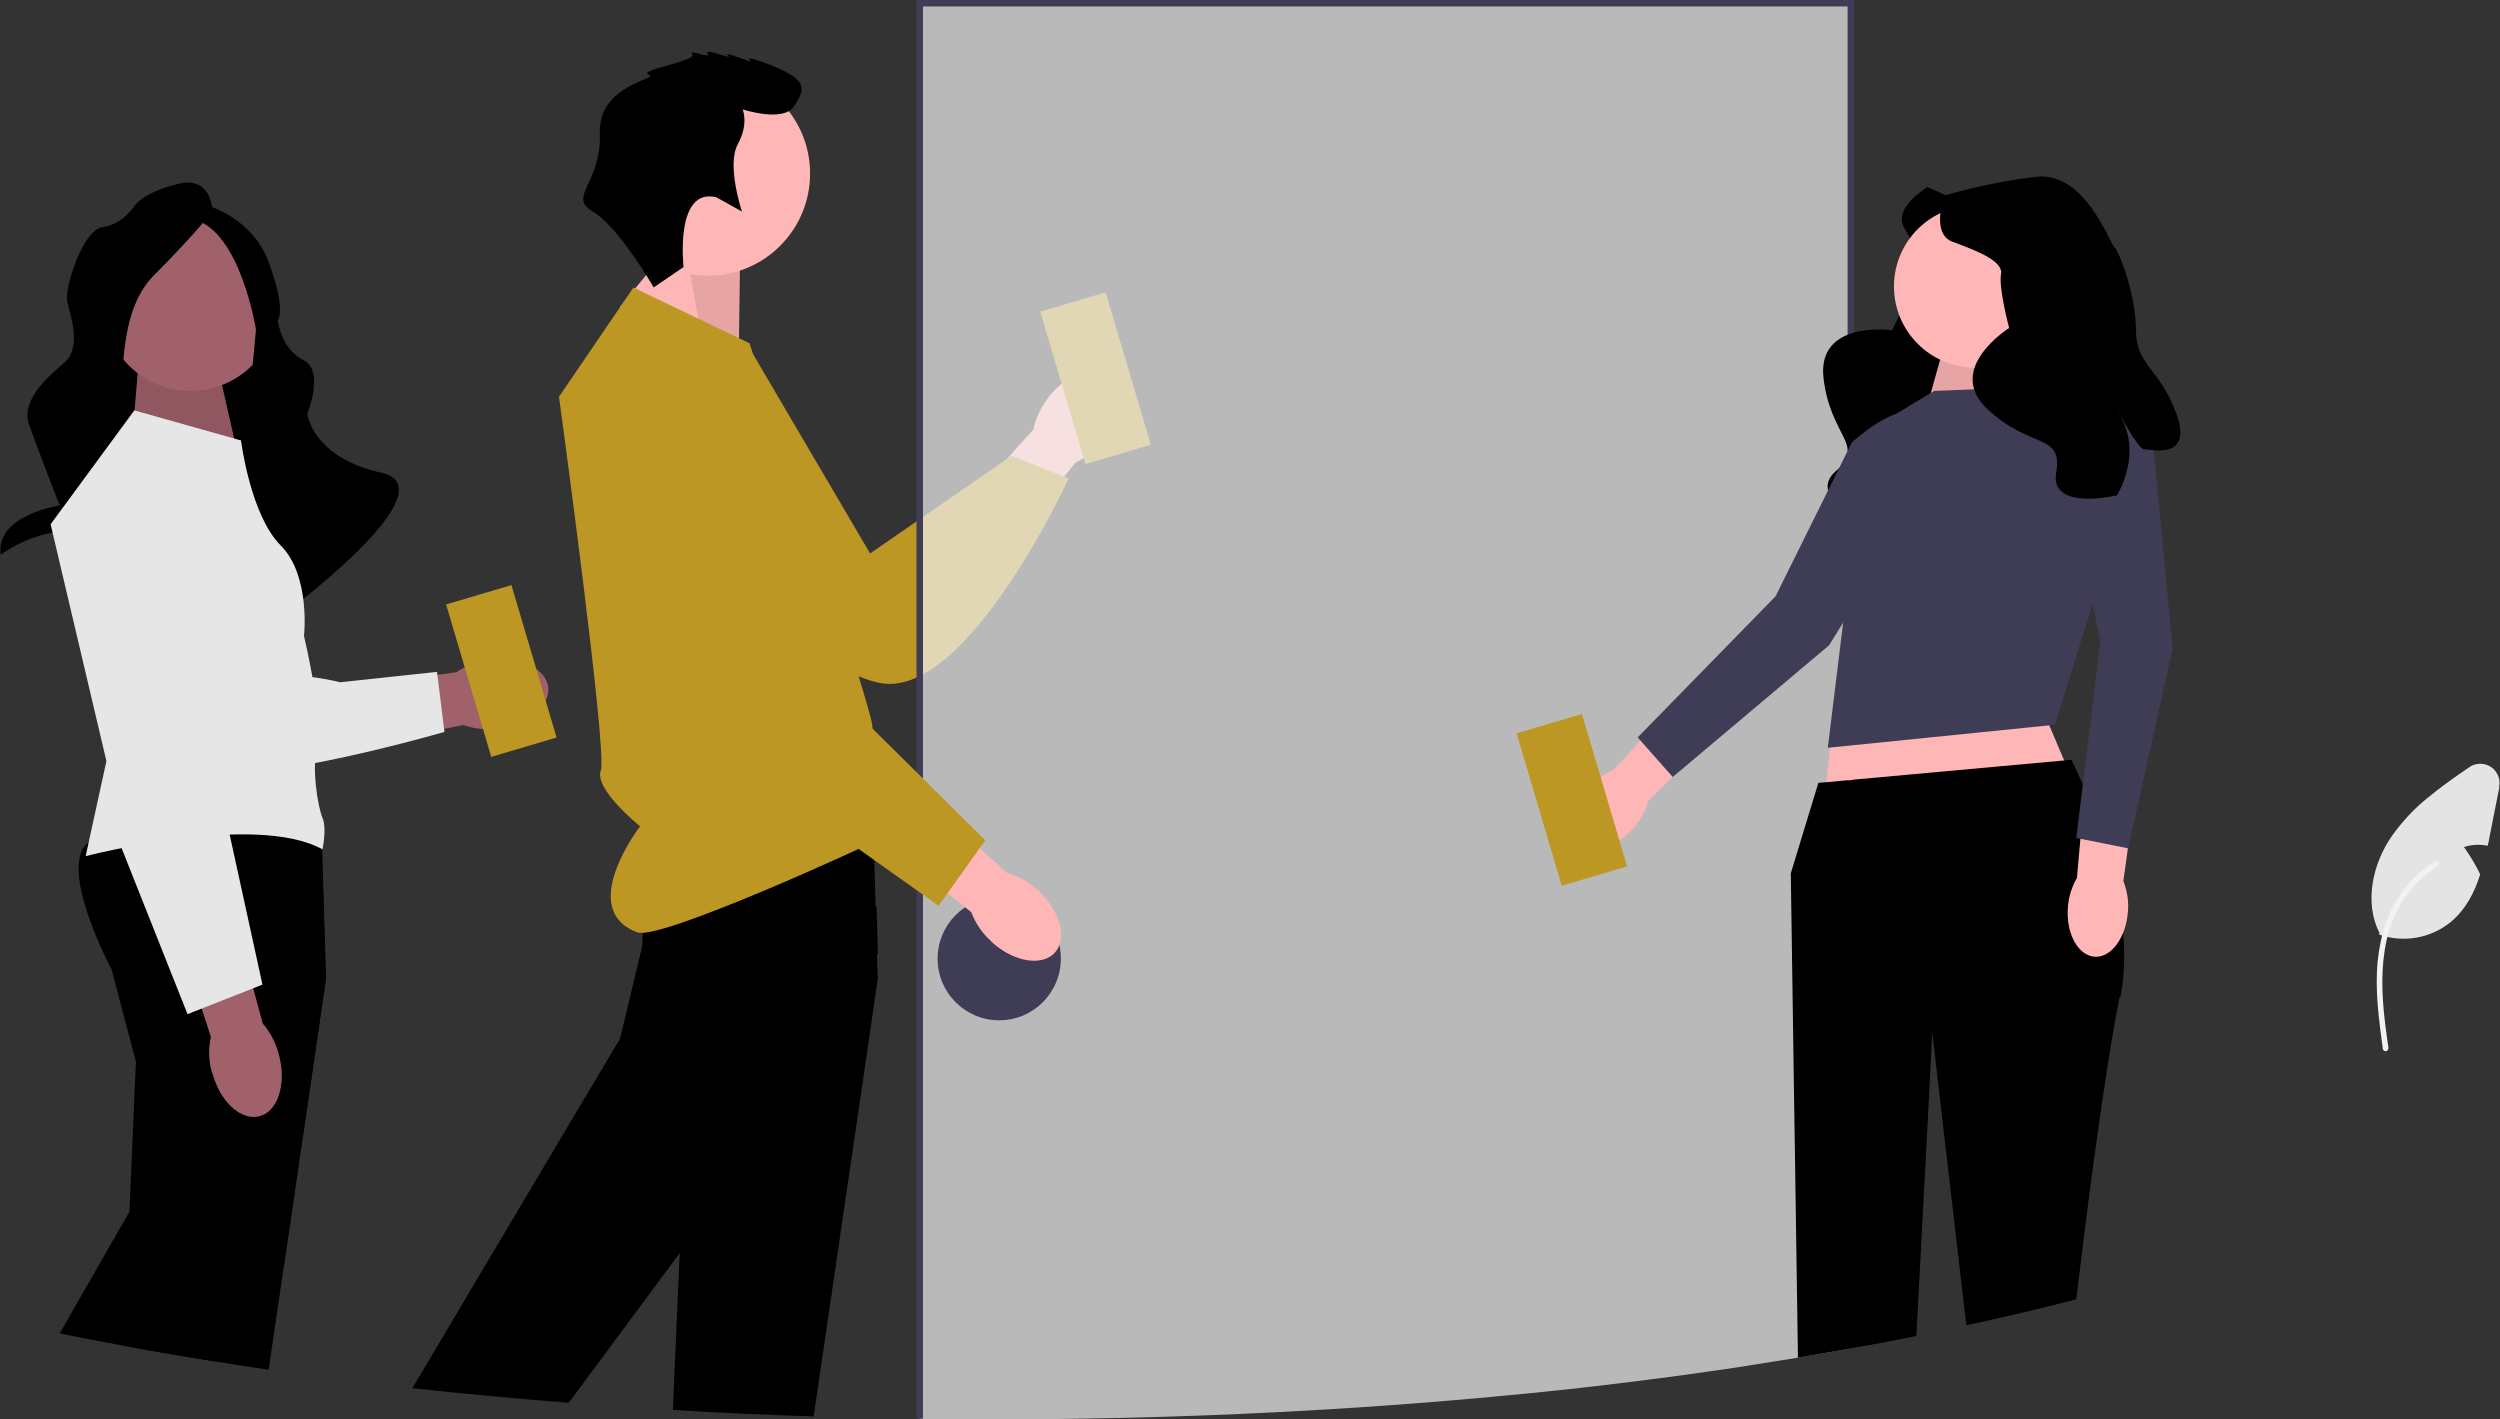 <?xml version="1.0" encoding="UTF-8"?>
<svg id="_レイヤー_1" data-name="レイヤー 1" xmlns="http://www.w3.org/2000/svg" version="1.1" viewBox="0 0 770.6 437.5">
  <rect x="0" y="0" width="770.6" height="437.5" fill="#333333" stroke="none"/>
  <defs>
    <style>
      .cls-1 {
        fill: #bd9723;
      }

      .cls-1, .cls-2, .cls-3, .cls-4, .cls-5, .cls-6, .cls-7, .cls-8, .cls-9, .cls-10 {
        stroke-width: 0px;
      }

      .cls-2 {
        fill: #ffb6b6;
      }

      .cls-3 {
        fill: #a0616a;
      }

      .cls-4 {
        opacity: .1;
      }

      .cls-4, .cls-6 {
        fill: #000;
      }

      .cls-4, .cls-9 {
        isolation: isolate;
      }

      .cls-5 {
        fill: #3f3d56;
      }

      .cls-7 {
        fill: #e4e4e4;
      }

      .cls-8, .cls-9 {
        fill: #f2f2f2;
      }

      .cls-9 {
        opacity: .7;
      }

      .cls-10 {
        fill: #e6e6e6;
      }
    </style>
  </defs>
  <path class="cls-7" d="M770.4,242.7l-2.9,14.6c-.2,1.1-.4,2.3-.7,3.4-2.4-.5-5-.4-7.3.4,1.9,2.7,3.6,5.5,5,8.4-1.8,5.7-4.5,10.9-9.1,14.7-6.1,5-14.5,6.5-22,3.9v-.6c-4.7-9.4-2.1-21.3,4-30,3.1-4.3,6.7-8.2,10.8-11.5,4.1-3.4,8.5-6.5,12.9-9.5,2.7-1.9,6.5-1.2,8.3,1.5.9,1.3,1.3,3,.9,4.6Z"/>
  <path id="a7585634-9c2c-4d81-a429-c019b32aabf2-1019" class="cls-8" d="M734.5,323.4c-1.2-9-2.5-18-1.6-27.1.8-8,3.2-15.9,8.2-22.3,2.6-3.4,5.9-6.3,9.5-8.6,1-.6,1.8.9.9,1.5-6.3,4-11.2,9.9-14,16.8-3,7.7-3.5,16.2-3,24.4.3,5,1,9.9,1.7,14.8.1.5-.2.9-.6,1.1-.5.1-.9-.1-1.1-.6h0Z"/>
  <g>
    <path id="uuid-7eb24f19-d190-4a71-9df2-28d9546a7028-481" class="cls-2" d="M323.2,122.4c5.7-7.3,14.1-10.2,18.8-6.5s3.7,12.5-2,19.8c-2.3,2.9-5.2,5.3-8.5,6.9l-24.7,30.5-14.1-11.9,25.8-28.8c.8-3.6,2.4-7,4.7-9.9h0Z"/>
    <path class="cls-1" d="M232.2,109.3l36,61.3,43.6-30.1,17.6,7s-31,67.5-57.7,63.1c-26.7-4.4-79.9-64.8-73.8-85.9,6.1-21.1,34.3-15.3,34.3-15.3h0Z"/>
  </g>
  <rect class="cls-1" x="327.2" y="92.4" width="21" height="49" transform="translate(-19.3 100.4) rotate(-16.5)"/>
  <polygon class="cls-2" points="227.7 110.8 228.1 82.1 210.4 71.1 191.1 94.6 227.7 110.8"/>
  <polygon class="cls-4" points="227.7 110.8 228.8 82.8 210.4 71.1 216.6 105.7 227.7 110.8"/>
  <circle class="cls-2" cx="218.2" cy="53.5" r="31.5"/>
  <path class="cls-6" d="M270.7,300.8l-5.5,37.7-2.8,19-11.6,79.1c-14.7-.5-29.1-1.1-43.4-2l2.1-48.1,1.2-29,.8-19,.5-12-7.5-28.5s-2.5-4.6-5-10.7c-.4-1.1-.9-2.2-1.3-3.4-3.1-8.3-5.6-18.2-2.5-23.3.1-.2.3-.5.5-.7,1.4-1.8,5-3.2,10-4.2,3-.6,6.5-1.1,10.3-1.5,11.4-1.1,25.4-1.3,36.1-1.2,9.7,0,16.6.4,16.6.4v3.2c.1,0,.1.3.1.3v2.4c0,0,.2,5.8.2,5.8l.4,14.3.4,14.5.2,6.8Z"/>
  <path class="cls-6" d="M270.5,294l-15.6,31.2-9.9,13.2-14.1,19-21.5,29-34.1,46c-16.4-1.3-32.5-2.8-48.2-4.5l41.8-70.4,11.3-19,10.9-18.3,6.9-28.7s0-1.5.1-4c0-1,.1-2.2.2-3.5.6-8.8,2.5-22.7,8-28.2.7-.8,1.5-1.3,2.4-1.7,1.7-.7,4.4-.6,7.9.3,8.6,2,21.5,8.1,33.2,14.1,8,4.2,15.5,8.3,20.4,11.1l.4,14.5Z"/>
  <path class="cls-1" d="M195.2,88.6l35.8,17.2s37.9,112.4,37.9,118.1,10.7,9.3,4.3,15.7,12,11.9,2.1,17c-9.9,5.1-71.9,33.3-78.8,30.8-19-7,.8-32.7.8-32.7,0,0-14.3-11.5-12.1-17.2,2.1-5.7-12.9-115.2-12.9-115.2l22.9-33.6h0Z"/>
  <path class="cls-6" d="M220.8,60.8l7.9,4.4s-4.8-14.3-1.3-20.7,1.5-10.8,1.5-10.8c0,0,12.6,4.2,15.9-1s4.4-7.9-6.4-12.3c-10.8-4.4-6.8-1.3-6.8-1.3,0,0-9.2-3.5-7.2-2,2,1.6-7.7-2.6-6.3-.6s-6.1-1.7-4.7.3c1.4,2-17.3,4.9-13.4,6.2,3.8,1.3-15.7,2.8-15.1,18.1s-10.1,19.6-2.2,24.1,18.8,23.4,18.8,23.4l9.2-6.3s-2.8-24.6,10.1-21.5h0Z"/>
  <g>
    <path id="uuid-788a1427-1d14-4107-8598-91cdf159bec2-482" class="cls-3" d="M153.7,224.5c9.2-1.2,16-6.9,15.3-12.7-.8-5.8-8.8-9.6-18-8.4-3.7.4-7.2,1.7-10.3,3.8l-38.9,5.5,3,18.2,38-7.4c3.5,1.2,7.2,1.6,10.9,1h0Z"/>
    <path class="cls-10" d="M35,144.7l10.7,79.3s2.9,17.1,29.6,14.5,61.7-12.9,61.7-12.9l-2.3-18.5-29.8,3.2s-13.9-3.4-16.7-1.1-1.5,4.9-4.2,1.6-1.4-5.4-3.8-2.5-2.9,7.9-4.3,1.7c-1.4-6.2-4.1-5-4.1-5l-1.5-58.1s-8-27.7-22.6-18.5-12.7,16.1-12.7,16.1h0s0,0,0,0Z"/>
  </g>
  <rect class="cls-6" x="28.9" y="81.4" width="52.8" height="78"/>
  <polygon class="cls-3" points="40.7 135.6 42.6 113.3 67.2 113.3 72.6 137 40.7 135.6"/>
  <polygon class="cls-4" points="40.7 135.6 42.6 113.3 67.2 113.3 72.6 137 40.7 135.6"/>
  <circle class="cls-3" cx="58.7" cy="93.6" r="26.9"/>
  <path class="cls-6" d="M65.5,65.3s0-11-10.2-8.7-13.4,6.3-13.4,6.3c0,0-3.9,6.3-10.2,7.1-6.3.8-11.8,18.9-11,22.8s4.7,14.2-.8,18.9c-5.5,4.7-13.4,11.8-11,18.9,2.4,7.1,9.5,25.2,9.5,25.2,0,0-19.8,2.9-18.2,15.2,0,0,9.5-7.4,22.1-7.4s11-22.9,11-22.9c0,0,.8-14.2,3.2-18.1s-.8-26,11-37.8,18.1-19.7,18.1-19.7h0Z"/>
  <path class="cls-6" d="M62.4,62.9s15,3.2,20.5,18.1,2.7,17.8,2.7,17.8c0,0,1.2,9,7.9,12.2s1.2,16.6,1.2,16.6c0,0,1.6,13.4,22.8,18.1,21.3,4.7-26.7,41-26.7,41,0,0,3.4-17.1-18.6-17.9-22.1-.8,4.3-41.2,4.3-41.2l2.4-26s-4.7-29.9-18.9-33.9c-14.2-3.9,2.4-4.7,2.4-4.7h0Z"/>
  <path class="cls-6" d="M100.5,301.5l-5.4,37-2.8,19-4.7,32.1-4.8,32.6c-5.7-.8-11.3-1.7-16.8-2.6-9.5-1.5-18.8-3.1-27.9-4.8l1.8-41.3.7-16,.8-19,.5-11.2-7.5-28.5s-15.4-28.7-8.3-38c.3-.4.8-.8,1.3-1.2,1.8-1.2,4.8-2.2,8.6-3,8.9-1.8,22.1-2.5,34.1-2.6,15.4-.2,28.9.4,28.9.4v2.3c0,0,.2,5.1.2,5.1l1.2,39.8Z"/>
  <path class="cls-6" d="M100.5,301.5l-5.4,37-2.8,19-4.7,32.1-21.6,30c-9.5-1.5-18.8-3.1-27.9-4.8-6.7-1.2-13.3-2.5-19.7-3.8l21.5-37.5,9.2-16,10.9-19,5.2-9.1,4.5-7.9,3.3-14.8,2.6-11.4.6-2.6s0-4.1.3-9.6c.6-8.4,2.2-20,6.8-25.5.9-1.1,1.9-1.9,3-2.4,2.4-1.1,7-.4,12.8,1.5l.2,5.1,1.2,39.8Z"/>
  <path class="cls-10" d="M74.4,135.8l-.7-.2-32.3-9.1-25.8,35.1,17.2,73-6.4,29.3s52.2-13.6,73-2.1c0,0,1.4-6.5,0-9.7s-3.6-16.4-1.4-22.3-4.3-33.8-4.3-33.8c0,0,2.1-18.6-7.2-27.9-9.3-9.3-12.2-32.2-12.2-32.2h0s0,0,0,0Z"/>
  <path id="uuid-cd6b1305-cf39-49fc-bef1-740b2c9d0d0e-483" class="cls-3" d="M65.4,330.5c2.3,9,8.8,15,14.5,13.6s8.5-9.9,6.1-18.9c-.9-3.6-2.6-6.9-5-9.7l-10.3-37.9-17.7,5.2,12,36.8c-.8,3.6-.7,7.4.3,10.9h0Z"/>
  <path class="cls-10" d="M70.1,168s-10-27-21-25.3-21,18.8-21,18.8l7.9,96.2,21.8,54.9,23.1-9.1-12-54.9,1.1-80.6h0Z"/>
  <path class="cls-9" d="M570.5,1v414.6c-.3,0-.7.1-1,.2-5.1.9-10.2,1.8-15.4,2.7-6.2,1-12.4,2-18.8,3-5.3.8-10.6,1.5-16,2.3-15.7,2.1-31.8,4.1-48.3,5.7-5.3.5-10.6,1-16,1.5-47,4.2-96.9,6.5-148.6,6.5s-14.6,0-21.9-.1c-.3,0-.7,0-1,0V1h287Z"/>
  <path class="cls-5" d="M569.5,137.8v1.2-.3c.1-.3,0-.6,0-1ZM283.5,268.4l-1-.8v89.9h1v79.8c.3,0,.7,0,1,0v-229.5c-.3.2-.7.3-1,.5v60.1ZM282.5,0v437.3c.3,0,.7,0,1,0,.3,0,.7,0,1,0V2h285v413.8c.3,0,.7-.1,1-.2.3,0,.7-.1,1-.2V0s-289,0-289,0Z"/>
  <circle class="cls-5" cx="308" cy="295.5" r="19"/>
  <g>
    <path id="uuid-340fa4d6-17c0-4cd5-bee8-12f32296eb37-484" class="cls-2" d="M305.5,290.2c6.8,6.3,15.6,7.8,19.6,3.5s1.7-12.9-5.1-19.2c-2.7-2.5-6-4.4-9.5-5.4l-29.2-26.2-12,14,30.1,24.3c1.3,3.5,3.5,6.6,6.2,9h0Z"/>
    <path class="cls-1" d="M221,151.3s-23.1-17.2-31.4-9.8-7.4,27.1-7.4,27.1l59,76.4,48.1,34.2,14.4-20.2-39.9-39.5-42.9-68.2h0Z"/>
  </g>
  <path class="cls-6" d="M594.1,57.7s-10.7,6.3-7.2,12.4c3.5,6.2,8.4,14.6,5.1,17.3s-8.8,14.4-8.8,14.4c0,0-23.3-3.3-21.1,14.9s13.1,20.6,3.8,28.5,9.8,17.5,9.8,17.5c0,0,13.2-4.1,16.2-16.8s-2.7,9.7-.8,11.3,9.3,12.2,14.6-1.9,0-19.5,7-27.8c6.9-8.3,11.7-21.7,11.5-24s7.9-23.7-4.6-32.1-25.4-13.7-25.4-13.7c0,0,0,0,0,0Z"/>
  <g>
    <path id="uuid-a9d6e0e2-9081-4547-a7f7-3829edb971db-485" class="cls-2" d="M503.6,255.2c-5.3,6-12.8,8.1-16.6,4.7-3.8-3.4-2.6-11,2.7-17.1,2.1-2.4,4.8-4.3,7.7-5.5l23-25.2,11.6,11-23.9,23.7c-.8,3.1-2.4,6-4.6,8.4h0Z"/>
    <path class="cls-5" d="M570.8,136.4s13.9-12.8,19.8-8.5,6.6,17.2,6.6,17.2l-33.4,53.8-48.2,40.6-10.8-12.2,42.5-43.5,23.5-47.4h0Z"/>
  </g>
  <polygon class="cls-2" points="599 107.4 591.5 134.2 632.9 134.2 619.2 101.2 599 107.4"/>
  <polygon class="cls-4" points="599 107.4 591.5 134.2 632.9 134.2 619.2 101.2 599 107.4"/>
  <polygon class="cls-2" points="620 196 644.3 253.4 562.1 249.3 567.7 196 620 196"/>
  <polygon class="cls-5" points="596.2 120.5 630.5 119.1 653.4 159.1 633.4 223.4 563.4 230.5 571 168.5 574.8 133.4 596.2 120.5"/>
  <path class="cls-6" d="M653.4,307.2c-1.7,8-3.4,18.9-5.2,30.8-.9,6.2-1.8,12.6-2.7,19-2.2,16.4-4.2,32.5-5.5,43.5-10.9,2.8-22.2,5.5-33.9,8l-6-51.5-2.2-19-2.3-19.7-1,19.7-1,19-2.9,54.8c-6.3,1.3-12.6,2.5-19.1,3.6-.3,0-.7.1-1,.2-.3,0-.7.1-1,.2-5.1.9-10.2,1.8-15.4,2.7l-.9-61.4-.3-19-1-68.9,8.5-27.9,2.5-.2,6.5-.6h1c0,0,1-.2,1-.2l64.8-5.9,2.2-.2s1.5,3,3.7,8c.2.4.4.9.6,1.3,1.8,4.4,4,10.1,6,16.6,2.6,8.5,4.9,18.2,5.7,27.9.5,6.6.3,13.2-.9,19.3Z"/>
  <g>
    <path id="uuid-de836ca6-962e-4f27-b85c-b36b0bd5804b-486" class="cls-2" d="M655.9,281.1c-.6,8-5.2,14.2-10.3,13.8-5.1-.4-8.8-7.2-8.2-15.2.2-3.2,1.2-6.3,2.8-9.1l3-34,15.9,1.7-4.6,33.3c1.2,3,1.7,6.2,1.4,9.4Z"/>
    <path class="cls-5" d="M637.4,146s3.3-18.6,10.6-18.8,15.7,9.7,15.7,9.7l6,63.1-13.7,61.5-16-3.2,7.4-60.4-10.1-51.9h0s0,0,0,0Z"/>
  </g>
  <circle class="cls-2" cx="608.8" cy="88.3" r="25"/>
  <path class="cls-6" d="M599.3,60.4s-4.2,11.6,2.5,14.1,15.8,5.8,15,10c-.8,4.2,2.5,16.6,2.5,16.6,0,0-20,12.5-6.7,25,13.3,12.5,23.3,7.3,21.2,19.5-2.1,12.1,18.7,7.1,18.7,7.1,0,0,7.5-11.6,1.7-23.3-5.8-11.6,4.2,9.1,6.7,9.1s15,3.3,10-10.8-12.5-15-12.5-25.8-5-24.1-6.7-25.8c-1.7-1.7-9.1-23.3-24.1-21.6s-28.3,5.8-28.3,5.8h0Z"/>
  <rect class="cls-1" x="473.9" y="222.5" width="21" height="49" transform="translate(-50.1 147.3) rotate(-16.5)"/>
  <rect class="cls-1" x="143.9" y="182.5" width="21" height="49" transform="translate(-52.3 52.2) rotate(-16.5)"/>
</svg>